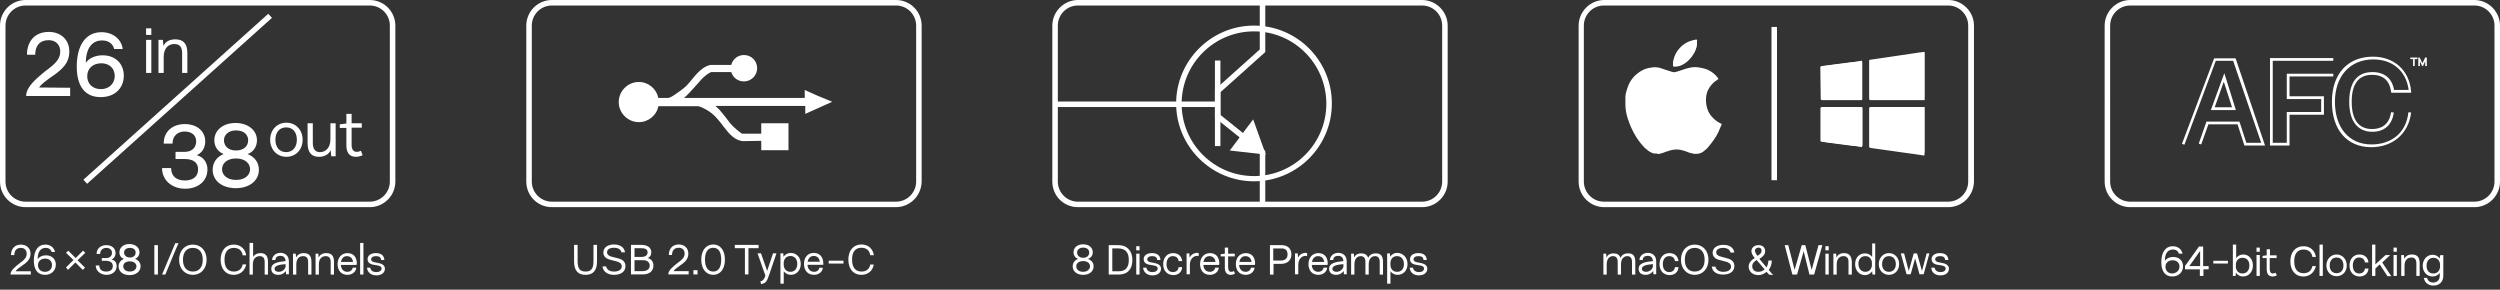 <svg xmlns="http://www.w3.org/2000/svg" xml:space="preserve" width="908.7" height="105.3" style="shape-rendering:geometricPrecision;text-rendering:geometricPrecision;image-rendering:optimizeQuality;fill-rule:evenodd;clip-rule:evenodd" viewBox="0 0 4592.07 532.13"><rect x="0" y="0" width="4592.07" height="532.13" fill="#333333" stroke="none"/><defs><style>.str0{stroke:#fff;stroke-width:5.05;stroke-miterlimit:2.613}.fil0,.fil2{fill:#fefefe;fill-rule:nonzero}.fil0{fill:#fff}</style></defs><g id="Layer_x0020_1"><g id="_2191502729264"><path d="M56.6 498.27v6.06H19.2c0-7.58 9.1-14.66 16.17-20.21 9.6-7.07 13.64-11.12 13.64-18.19 0-6.06-4.04-10.61-10.61-10.61-8.59 0-12.13 5.56-12.13 13.14H20.2c0-11.62 7.07-19.2 18.19-19.2 10.11 0 17.69 6.57 17.69 16.68 0 11.12-7.58 16.68-17.18 23.25-4.55 3.03-8.59 6.06-10.11 9.1h27.8zM62.16 478.56c0-18.19 7.58-29.31 21.23-29.31 9.1 0 16.17 5.56 17.69 13.64h-6.07c-1.52-4.55-5.05-7.58-11.12-7.58-11.12 0-14.66 10.11-14.66 19.71v1.01c3.03-4.55 8.59-7.07 15.16-7.07 11.12 0 18.19 7.07 18.19 17.18s-7.58 18.7-19.71 18.7c-14.15 0-20.72-10.11-20.72-26.28zm33.35 8.08c0-7.07-5.05-11.62-12.63-11.62-7.58 0-13.14 4.55-13.14 12.13 0 7.07 5.05 12.13 12.63 12.13 8.59 0 13.14-5.56 13.14-12.63zM142.51 478.06l13.64 13.64-4.04 4.05-13.65-13.65-13.64 13.65-3.54-4.55 13.65-13.65-13.65-13.14 4.05-4.04 13.64 13.64 13.65-13.64 4.04 4.04zM214.27 488.67c0 10.11-8.08 16.17-18.7 16.17-10.61 0-19.71-7.07-19.71-17.18h6.57c0 7.58 5.05 11.12 12.63 11.12 7.58 0 12.13-3.54 12.13-10.11 0-6.06-4.55-9.6-12.63-9.6h-7.58v-5.05h8.08c6.57 0 10.61-4.04 10.61-9.6s-4.04-9.1-10.61-9.1c-6.06 0-11.12 4.04-11.12 11.12h-6.57c0-10.11 8.08-16.17 17.69-16.17 10.61 0 17.18 6.06 17.18 14.66 0 5.56-3.03 10.11-7.58 12.13 6.06.51 9.6 5.05 9.6 11.62zM290.07 504.33h-6.57v-54.07h6.57zM303.71 504.33h-6.06l24.26-57.61h6.06c-.5-.51-24.26 57.61-24.26 57.61zM379.51 477.05c0 16.68-10.61 27.79-25.27 27.79s-25.27-11.12-25.27-27.79c0-16.68 10.61-27.79 25.27-27.79s25.27 11.12 25.27 27.79zm-43.46 0c0 14.15 7.07 21.73 18.19 21.73 11.12 0 18.19-7.58 18.19-21.73s-7.07-21.73-18.19-21.73c-11.12 0-18.19 7.58-18.19 21.73zM429.04 504.84c-14.66 0-23.75-11.12-23.75-27.79 0-16.68 9.1-27.79 24.26-27.79 12.13 0 20.72 7.58 22.74 19.71h-6.57c-1.01-8.59-7.07-13.64-16.17-13.64-11.12 0-17.18 7.58-17.18 21.73s6.06 21.73 17.18 21.73c8.59 0 14.66-4.55 16.17-13.14h6.57c-2.53 12.13-11.62 19.2-23.25 19.2zM492.21 481.09v23.25h-6.06v-23.25c0-7.58-3.54-10.61-9.1-10.61-7.07 0-12.63 5.05-12.63 15.16v18.7h-6.06v-58.11h6.57V472c2.02-4.04 7.07-7.07 13.64-7.07 9.1 0 13.64 5.05 13.64 16.17zM530.61 480.58v23.25h-5.05l-.51-6.06c-2.02 3.03-6.57 7.07-14.15 7.07s-12.63-4.04-12.63-11.12c0-10.11 11.12-12.63 26.28-14.15-.51-6.57-3.54-9.6-9.6-9.6-7.07 0-9.1 4.04-9.1 7.58h-6.06c0-6.57 6.06-13.14 15.67-13.14 9.1.5 15.16 5.56 15.16 16.17zm-6.06 9.6v-5.05c-13.64 1.01-20.21 3.54-20.21 8.59 0 3.54 3.03 5.56 7.58 5.56 6.57 0 11.12-4.04 12.63-9.1zM572.05 481.09v23.25h-6.06v-23.25c0-7.58-3.54-10.61-9.1-10.61-7.58 0-12.63 5.05-12.63 15.16v18.7h-6.06v-38.41h5.05l.51 7.07c2.02-4.04 6.06-8.08 14.15-8.08 9.6 0 14.15 5.05 14.15 16.17zM613.49 481.09v23.25h-6.06v-23.25c0-7.58-3.54-10.61-9.1-10.61-7.58 0-12.63 5.05-12.63 15.16v18.7h-6.06v-38.41h5.05l.51 7.07c2.02-4.04 6.06-8.08 14.15-8.08 9.6 0 14.15 5.05 14.15 16.17zM654.93 486.65h-28.8c.51 7.58 4.55 12.63 12.13 12.63 5.05 0 9.1-3.54 9.6-7.58h6.57c-.51 7.58-7.58 13.14-16.17 13.14-11.62 0-18.19-8.08-18.19-19.71 0-11.62 7.07-20.21 18.19-20.21 11.12 0 17.18 7.58 17.18 19.2l-.5 2.53zm-28.8-5.56h22.23c-.51-6.57-5.05-10.61-11.12-10.61-6.06 0-9.6 4.04-11.12 10.61zM667.56 504.33h-6.06v-58.11h6.06zM674.13 491.7h6.06c.51 5.05 4.55 8.08 11.12 8.08 5.56 0 9.6-2.53 9.6-6.57 0-3.03-2.02-4.55-7.07-5.56l-9.1-1.52c-5.05-1.01-9.6-4.04-9.6-10.11 0-6.06 5.05-11.12 15.16-11.12s15.16 4.55 15.67 12.63h-6.06c0-4.55-3.03-7.07-9.1-7.07-6.06 0-9.1 2.53-9.1 6.06 0 2.53 2.02 4.04 5.56 5.05l7.58 1.52c8.08 1.52 12.13 5.05 12.13 10.61 0 7.07-6.06 12.13-15.67 12.13-9.6 0-16.67-5.56-17.18-14.15z" class="fil0"/><path stroke-width="5.05" d="M156.76 330.283 492.595 28.835l3.374 3.758L160.133 334.04z" class="fil0 str0"/><path d="M679.18 378H46.99c-24.26 0-44.47-19.71-44.47-44.47V47c0-24.26 19.71-44.47 44.47-44.47h632.19c24.76 0 44.47 20.21 44.47 44.47v286.53c0 24.76-20.21 44.47-44.47 44.47zM46.99 7.58C25.26 7.58 7.57 25.27 7.57 47v286.53c0 21.73 17.69 39.42 39.42 39.42h632.19c21.73 0 39.42-17.69 39.42-39.42V47c0-21.73-17.69-39.42-39.42-39.42H46.99z" class="fil0 str0"/><path d="M128.86 161.2v15.16H48c0-16.17 17.18-30.83 34.36-44.98 20.21-14.66 28.3-23.25 28.3-36.89 0-11.62-7.58-20.72-21.23-20.72-16.68 0-24.76 10.61-24.76 26.78H49.51c0-25.27 15.16-41.94 39.92-41.94 22.74 0 37.9 14.66 37.9 35.88 0 23.75-16.17 35.37-36.89 49.52-8.08 6.06-15.16 11.12-18.7 16.68l57.11.51zM140.99 122.29c0-39.42 16.68-63.17 45.48-63.17 20.21 0 36.38 12.13 38.91 30.83h-15.67c-2.53-9.6-10.11-15.67-22.24-15.67-21.73 0-29.81 19.71-29.81 39.92v1.01c6.06-8.59 17.69-13.64 30.83-13.64 23.25 0 38.91 15.16 38.91 37.4 0 22.23-15.67 39.42-42.45 39.42-29.82 0-43.97-21.22-43.97-56.09zm69.74 17.18c0-14.15-10.11-23.25-24.76-23.25-14.66 0-25.77 9.1-25.77 23.75 0 14.15 10.11 23.75 25.27 23.75 15.67 0 25.27-11.12 25.27-24.25zM277.94 64.18h-9.6V52.05h9.6v12.13zm0 69.74h-9.6V73.28h9.6v60.64zM344.14 97.53v36.38h-9.6V97.53c0-11.62-5.05-16.68-14.15-16.68-11.62 0-19.71 8.08-19.71 23.75v29.31h-9.6V73.27h8.08l1.01 11.12c3.03-6.57 9.6-12.13 21.73-12.13 14.66 0 22.24 7.58 22.24 25.27zM496.25 256.72c0-18.19 12.63-31.33 29.81-31.33s29.81 13.14 29.81 31.33c0 18.19-12.63 31.33-29.81 31.33s-29.81-13.14-29.81-31.33zm49.02 0c0-14.15-7.58-22.74-19.71-22.74s-19.71 9.1-19.71 22.74c0 13.64 7.58 22.74 19.71 22.74s19.71-9.1 19.71-22.74zM616.52 226.4v60.64h-8.08l-1.01-11.12c-3.54 7.58-11.12 12.13-21.73 12.13-13.14 0-20.72-7.58-20.72-25.27V226.4h9.6v36.38c0 11.62 5.05 16.68 13.14 16.68 10.61 0 19.2-8.08 19.2-23.75V226.4h9.6zM666.05 285.01c-3.03 1.52-7.58 3.03-12.13 3.03-13.64 0-17.69-9.6-17.69-21.23v-31.84H624.1v-6.57l12.13-1.52v-17.69h9.6v17.18h18.7v8.08h-18.7v31.84c0 8.08 3.54 12.63 9.1 12.63 3.03 0 6.06-1.01 8.08-2.02l3.03 8.08zM381.03 311.29c0 21.23-17.18 35.37-40.93 35.37s-42.45-15.16-42.45-37.9h16.68c0 15.16 10.11 22.74 25.27 22.74s24.26-7.58 24.26-20.21-8.59-19.2-24.76-19.2h-16.68v-13.14h16.68c13.14 0 21.23-7.58 21.23-19.2s-8.59-18.19-21.23-18.19c-12.63 0-22.24 8.08-22.24 22.24h-16.17c0-22.74 16.68-35.88 38.91-35.88 22.24 0 37.4 13.14 37.4 31.84 0 11.62-6.06 21.23-15.67 25.27 12.13 3.03 19.71 13.14 19.71 26.28zM475.53 311.8c0 20.72-18.19 33.86-42.45 33.86s-42.45-13.14-42.45-33.86c0-13.64 8.08-24.26 20.21-28.8-10.11-4.04-17.18-13.14-17.18-25.27 0-18.7 16.17-31.84 38.91-31.84 22.74 0 39.42 13.14 39.42 31.84 0 12.13-7.07 21.73-17.18 25.27 12.63 5.05 20.72 15.16 20.72 28.8zm-16.17-1.01c0-10.11-8.59-19.71-25.77-19.71s-25.77 9.6-25.77 19.71c0 10.11 8.59 19.71 25.77 19.71s25.77-9.6 25.77-19.71zm-48.01-53.06c0 9.6 7.07 18.7 22.24 18.7 15.16 0 22.24-9.1 22.24-18.7s-7.07-18.19-22.24-18.19c-15.16 0-22.24 9.1-22.24 18.19z" class="fil0"/></g><g id="_2191502710208"><path d="M2008.75 489.17c0 9.6-8.08 15.67-19.2 15.67s-19.2-6.06-19.2-15.67c0-6.57 4.04-11.62 10.11-13.64-5.05-1.52-8.59-6.06-8.59-12.13 0-8.59 7.07-14.66 17.69-14.66 10.61 0 17.69 6.06 17.69 14.66 0 6.06-3.54 10.11-8.59 12.13 6.06 2.53 10.11 7.07 10.11 13.64zm-6.57 0c0-5.05-4.04-9.6-12.63-9.6s-12.63 4.55-12.63 9.6 4.04 10.11 12.63 10.11 12.63-5.56 12.63-10.11zm-23.75-25.27c0 4.55 3.54 9.6 11.12 9.6 7.58 0 11.12-4.55 11.12-9.6s-3.54-9.1-11.12-9.1c-7.58 0-11.12 4.55-11.12 9.1zM2080 477.55c0 16.68-8.59 26.78-25.27 26.78h-18.19v-54.07h17.69c16.17 0 25.77 10.61 25.77 27.29zm-6.57 0c0-13.64-6.06-21.23-19.2-21.23h-11.12v41.94h12.13c12.63 0 18.19-7.58 18.19-20.72zM2093.14 459.86h-6.06v-7.58h6.06v7.58zm0 44.47h-6.06v-38.41h6.06v38.41zM2099.71 491.7h6.06c.51 5.05 5.05 8.08 11.12 8.08 5.56 0 9.6-2.53 9.6-6.57 0-3.03-2.02-4.55-7.07-5.56l-9.1-1.52c-5.05-1.01-9.6-4.04-9.6-10.11 0-6.06 5.05-11.12 15.16-11.12s15.16 4.55 15.67 12.63h-6.07c0-4.55-3.03-7.07-9.1-7.07-6.06 0-9.1 2.53-9.1 6.06 0 2.53 2.02 4.04 5.56 5.05l7.58 1.52c8.08 1.52 12.13 5.05 12.13 10.61 0 7.07-6.06 12.13-15.67 12.13-9.6 0-16.67-5.56-17.18-14.15zM2136.6 485.13c0-11.62 7.07-20.21 18.19-20.21 9.6 0 15.67 5.56 16.68 14.66h-6.57c-.51-5.56-4.55-9.1-10.61-9.1-7.07 0-11.62 5.56-11.62 14.66 0 9.1 4.55 14.66 11.62 14.66 6.06 0 10.11-3.54 10.61-9.1h6.57c-.51 9.1-7.07 14.66-16.68 14.66-11.12-.51-18.19-8.09-18.19-20.22zM2201.79 464.92v5.56c-1.01-.51-2.02-.51-3.03-.51-6.57 0-13.14 6.06-13.14 16.17v17.69h-6.06v-38.41h5.05l.51 7.58c2.53-4.55 7.07-8.59 14.66-8.59 1.01.5 1.51.5 2.02.5zM2239.19 486.65h-28.81c.51 7.58 4.55 12.63 12.13 12.63 5.05 0 9.1-3.54 9.6-7.58h6.57c-.51 7.58-7.58 13.14-16.17 13.14-11.62 0-18.19-8.08-18.19-19.71 0-11.62 7.07-20.21 18.19-20.21 11.12 0 17.18 7.58 17.18 19.2l-.5 2.53zm-28.81-5.56h22.24c-.51-6.57-5.05-10.61-11.12-10.61-6.06 0-9.6 4.04-11.12 10.61zM2268.49 502.82c-2.02 1.01-5.05 2.02-7.58 2.02-8.59 0-11.12-6.06-11.12-13.64v-20.21h-7.58v-4.04l7.58-1.01v-11.12h6.06v11.12h12.13v5.05h-12.13v20.21c0 5.05 2.02 8.08 5.56 8.08 2.02 0 4.04-.51 5.05-1.52l2.02 5.06zM2304.88 486.65h-28.8c.51 7.58 4.55 12.63 12.13 12.63 5.05 0 9.1-3.54 9.6-7.58h6.57c-.51 7.58-7.58 13.14-16.17 13.14-11.62 0-18.19-8.08-18.19-19.71 0-11.62 7.07-20.21 18.19-20.21 11.12 0 17.18 7.58 17.18 19.2l-.51 2.53zm-28.3-5.56h22.23c-.51-6.57-5.05-10.61-11.12-10.61-6.06 0-10.11 4.04-11.12 10.61zM2372.09 467.45c0 10.11-7.07 17.18-18.7 17.18h-14.15v19.71h-6.57v-54.07h21.23c11.62 0 18.19 6.57 18.19 17.18zm-7.07 0c0-7.07-3.03-11.12-11.12-11.12h-15.16v22.24h14.15c8.08 0 12.13-4.55 12.13-11.12zM2400.89 464.92v5.56c-1.01-.51-2.02-.51-3.03-.51-6.57 0-13.14 6.06-13.14 16.17v17.69h-6.06v-38.41h5.05l.51 7.58c2.53-4.55 7.07-8.59 14.66-8.59 1.01.5 1.52.5 2.02.5zM2438.29 486.65h-28.8c.51 7.58 4.55 12.63 12.13 12.63 5.05 0 9.1-3.54 9.6-7.58h6.57c-.51 7.58-7.58 13.14-16.17 13.14-11.62 0-18.19-8.08-18.19-19.71 0-11.62 7.07-20.21 18.19-20.21 11.12 0 17.18 7.58 17.18 19.2l-.51 2.53zm-28.3-5.56h22.23c-.51-6.57-5.05-10.61-11.12-10.61-6.06 0-10.11 4.04-11.12 10.61zM2473.66 480.58v23.25h-5.05l-.51-6.06c-2.02 3.03-6.57 7.07-14.15 7.07s-12.63-4.04-12.63-11.12c0-10.11 11.12-12.63 26.28-14.15-.51-6.57-3.54-9.6-9.6-9.6-7.07 0-9.1 4.04-9.1 7.58h-6.06c0-6.57 6.06-13.14 15.67-13.14 9.1.5 15.16 5.56 15.16 16.17zm-6.06 9.6v-5.05c-13.64 1.01-20.21 3.54-20.21 8.59 0 3.54 3.03 5.56 7.58 5.56 6.06 0 11.12-4.04 12.63-9.1zM2540.37 481.09v23.25h-6.06v-23.25c0-7.58-3.54-10.61-8.59-10.61-6.57 0-11.62 5.05-11.62 15.16v18.7h-6.06v-23.25c0-7.58-3.54-10.61-8.59-10.61-6.57 0-11.62 5.05-11.62 15.16v18.7h-6.06v-38.41h5.05l.51 7.07c2.02-4.55 6.06-7.58 13.14-7.58 6.57 0 10.61 2.53 12.63 8.08 2.53-4.55 6.06-8.08 13.64-8.08 9.1-.5 13.64 4.55 13.64 15.67zM2585.35 485.13c0 11.62-7.58 19.71-18.19 19.71-5.56 0-10.11-2.53-13.14-6.57v22.74h-6.06v-55.59h5.05l.51 6.06c3.03-4.55 7.58-7.07 13.14-7.07 11.12.5 18.7 9.1 18.7 20.72zm-6.57 0c0-9.1-5.05-14.66-12.63-14.66-6.57 0-11.12 4.04-12.13 11.12v6.57c1.01 7.07 5.56 11.12 12.13 11.12 8.08 0 12.63-5.56 12.63-14.15zM2589.39 491.7h6.06c.51 5.05 5.05 8.08 11.12 8.08 5.56 0 9.1-2.53 9.1-6.57 0-3.03-2.02-4.55-7.07-5.56l-9.1-1.52c-5.05-1.01-9.6-4.04-9.6-10.11 0-6.06 5.05-11.12 15.16-11.12s15.16 4.55 15.67 12.63h-6.07c0-4.55-3.03-7.07-9.1-7.07-6.06 0-9.1 2.53-9.1 6.06 0 2.53 2.02 4.04 5.56 5.05l7.58 1.52c8.08 1.52 12.13 5.05 12.13 10.61 0 7.07-6.06 12.13-15.67 12.13-9.6 0-16.17-5.56-16.67-14.15z" class="fil0"/><path d="M2612.13 378h-632.19c-24.76 0-44.47-19.71-44.47-44.47V47c0-24.26 20.21-44.47 44.47-44.47h632.19c24.26 0 44.47 20.21 44.47 44.47v286.53c0 24.76-20.21 44.47-44.47 44.47zM1979.94 7.58c-21.73 0-39.42 17.69-39.42 39.42v286.53c0 21.73 17.69 39.42 39.42 39.42h632.19c21.73 0 39.42-17.69 39.42-39.42V47c0-21.73-17.69-39.42-39.42-39.42h-632.19z" class="fil0 str0"/><path d="M1940.53 189h295.63v5.05h-295.63z" class="fil0 str0"/><path d="M2303.36 330.5c-77.32 0-140.49-63.17-140.49-140.49 0-77.32 63.17-140.49 140.49-140.49 77.32 0 140.49 62.66 140.49 140.49 0 77.82-63.17 140.49-140.49 140.49zm0-275.41c-74.79 0-135.43 60.64-135.43 135.43s60.64 135.43 135.43 135.43 135.43-60.64 135.43-135.43-60.64-135.43-135.43-135.43z" class="fil0 str0"/><path d="M2321.56 375.47h-5.06v-94.5l-82.37-66.2v-49.02l82.37-73.78V5.05h5.06V94.5l-82.37 73.78v43.97l82.37 66.2z" class="fil0 str0"/><path d="m2321.05 280.97-20.21-57.1-37.4 50.03z" class="fil0"/><path d="m2325.09 284-66.2-7.58 42.96-57.1 23.24 64.68zm-57.1-12.13 49.52 6.06-17.69-48.51-31.84 42.45z" class="fil0"/><path d="M2234.13 113.7h5.05v152.11h-5.05z" class="fil0 str0"/></g><g id="_2191501159312"><path d="M3969.99 481.59c0-18.19 7.58-29.31 21.23-29.31 9.1 0 16.17 5.56 17.69 13.64h-6.57c-1.52-4.55-5.05-7.58-11.12-7.58-11.12 0-14.66 10.11-14.66 19.71v1.01c3.03-4.55 8.59-7.07 15.16-7.07 11.12 0 18.19 7.07 18.19 17.18s-7.58 18.7-19.71 18.7c-14.15 0-20.22-10.61-20.22-26.28zm33.35 8.09c0-7.07-5.05-11.62-12.63-11.62-7.58 0-13.14 4.55-13.14 12.13 0 7.07 5.05 12.13 12.63 12.13 8.08-.51 13.14-6.07 13.14-12.63zM4057.42 494.73h-10.11v12.13h-6.57v-12.13h-27.29v-6.06l25.77-35.88h7.58v35.88h10.11v6.06h.5zm-16.17-6.06v-27.79l-19.71 27.79h19.71zM4092.29 484.12h-26.79v-5.05h26.79zM4138.27 487.66c0 11.62-7.58 20.21-18.19 20.21-5.56 0-10.11-2.53-13.14-7.07l-.51 6.06h-5.05v-57.61h6.06v24.76c3.03-4.04 7.58-6.57 13.14-6.57 10.11 0 17.69 8.59 17.69 20.22zm-6.57 0c0-9.1-5.05-14.15-12.63-14.15-6.57 0-11.12 4.04-12.13 11.12v6.57c1.01 7.07 5.56 11.12 12.13 11.12 7.58 0 12.63-5.56 12.63-14.66zM4150.91 462.39h-6.06v-7.58h6.06v7.58zm0 44.47h-6.06v-38.41h6.06v38.41zM4182.24 505.85c-2.02 1.01-5.05 2.02-7.58 2.02-8.59 0-11.12-6.06-11.12-13.64v-20.21h-7.58v-4.04l7.58-1.01v-11.12h6.06v11.12h12.13v5.05h-12.63v20.21c0 5.05 2.02 8.08 5.56 8.08 1.52 0 4.04-.51 5.05-1.52l2.53 5.06zM4230.75 507.87c-14.66 0-23.75-11.12-23.75-27.79 0-16.68 9.1-27.79 24.26-27.79 12.13 0 20.72 7.58 22.74 19.71h-6.57c-1.01-8.59-7.07-13.64-16.17-13.64-11.12 0-17.18 7.58-17.18 21.73s6.06 21.73 17.18 21.73c8.59 0 14.66-4.55 16.17-13.14h6.57c-3.03 12.13-11.62 19.2-23.25 19.2zM4266.63 506.86h-6.06v-57.61h6.06zM4273.2 487.66c0-11.62 8.08-20.21 18.7-20.21 10.61 0 18.7 8.59 18.7 20.21 0 11.62-8.08 19.71-18.7 19.71-10.61 0-18.7-8.08-18.7-19.71zm31.33 0c0-9.1-5.05-14.66-12.63-14.66-7.58 0-12.63 5.56-12.63 14.66 0 9.1 5.05 14.15 12.63 14.15 7.58 0 12.63-5.05 12.63-14.15zM4315.65 487.66c0-11.62 7.07-20.21 18.19-20.21 9.6 0 15.67 5.56 16.68 14.66h-6.57c-.51-5.56-4.55-9.1-10.61-9.1-7.07 0-11.62 5.56-11.62 14.66 0 9.1 4.55 14.66 11.62 14.66 6.06 0 10.11-3.54 10.61-9.1h6.57c-.51 9.1-7.07 14.66-16.68 14.66-11.12-.51-18.19-8.09-18.19-20.22zM4371.24 485.64l-8.09 7.58v13.64h-6.06v-57.61h6.06v36.39l18.7-17.18h8.59l-14.66 13.64 16.68 25.27h-7.07l-14.15-21.73zM4402.57 462.39h-6.06v-7.58h6.06v7.58zm0 44.47h-6.06v-38.41h6.06v38.41zM4444.51 483.62v23.25h-6.06v-23.25c0-7.58-3.54-10.61-9.1-10.61-7.58 0-12.63 5.05-12.63 15.16v18.7h-6.06v-38.41h5.05l.51 7.07c2.02-4.04 6.06-8.08 14.15-8.08 9.6 0 14.15 5.05 14.15 16.17zM4487.97 468.46v37.9c0 11.12-7.07 18.19-18.19 18.19-9.6 0-16.17-5.56-17.69-14.15h6.06c1.01 5.05 5.05 8.59 11.12 8.59 7.58 0 12.13-5.05 12.13-12.63v-5.05c-3.03 4.04-7.58 6.57-13.14 6.57-10.61 0-18.19-8.59-18.19-19.71 0-11.12 7.58-20.21 18.19-20.21 5.56 0 10.11 2.53 13.14 7.07l.51-6.06 6.06-.5zm-6.06 16.17c-1.01-7.07-5.56-11.12-12.13-11.12-7.58 0-12.63 5.56-12.63 14.66 0 9.1 5.05 14.15 12.63 14.15 6.57 0 11.12-4.04 12.13-11.12v-6.57z" class="fil0"/><path d="M4545.07 378h-632.19c-24.26 0-44.47-19.71-44.47-44.47V47c0-24.26 20.21-44.47 44.47-44.47h632.19c24.26 0 44.47 20.21 44.47 44.47v286.53c0 24.76-20.21 44.47-44.47 44.47zM3912.88 7.58c-21.73 0-39.42 17.69-39.42 39.42v286.53c0 21.73 17.69 39.42 39.42 39.42h632.19c21.73 0 39.42-17.69 39.42-39.42V47c0-21.73-17.69-39.42-39.42-39.42h-632.19z" class="fil0 str0"/><path d="M4160.51 267.33h-37.9l-12.63-38.91h-53.57l-13.14 36.89-4.55-1.52 14.15-40.43h60.64l12.63 38.91h27.29l-51.55-150.59h-31.84l-57.61 154.13-4.55-1.52L4067 107.13h39.42l54.07 160.19zm-53.57-65.19h-45.99l24.76-67.72 21.23 67.72zm-38.91-5.05h31.84l-15.16-47-16.67 47zM4205.48 267.33h-35.88v-160.7h116.23v5.05h-111.17v150.59h25.77v-56.59h63.17v-23.76h-63.17v-46.49h85.4v5.06h-80.35v36.38h63.17v33.86h-63.17zM4355.57 270.36c-44.47 0-72.26-31.84-72.26-83.38 0-51.54 29.31-82.88 75.3-82.88 38.91 0 66.71 24.76 70.24 63.67v2.53h-36.39l-.51-2.02c-2.53-20.21-14.66-30.83-34.87-30.83-24.76 0-37.4 16.68-37.4 49.52 0 32.85 12.63 50.03 37.4 50.03 14.15 0 31.33-5.56 34.87-30.83l5.05.51c-3.03 22.74-17.18 35.37-39.42 35.37-27.29 0-42.45-19.71-42.45-55.08 0-44.98 22.74-54.58 42.45-54.58 22.24 0 36.38 11.62 39.92 32.85h26.79c-4.55-34.87-29.31-56.09-65.19-56.09-42.45 0-70.24 30.83-70.24 77.82 0 47 25.27 78.33 67.21 78.33 37.9 0 64.18-22.74 67.72-59.12l5.05.51c-4.55 38.41-33.35 63.67-73.28 63.67zM4440.47 108.65h-5.05v12.63h-3.03v-12.63h-5.05v-3.03h13.14v3.03zm17.18-3.03v15.67h-3.03v-8.59l-4.04 8.59h-1.52l-4.04-8.59v8.59h-3.03v-15.67h2.53l5.05 10.61 5.05-10.61h3.03z" class="fil0"/></g><g id="_2191501164400"><path d="M3003.77 481.09v23.25h-6.06v-23.25c0-7.58-3.54-10.61-8.59-10.61-6.57 0-11.62 5.05-11.62 15.16v18.7h-6.06v-23.25c0-7.58-3.54-10.61-8.59-10.61-6.57 0-11.62 5.05-11.62 15.16v18.7h-6.07v-38.41h5.05l.51 7.07c2.02-4.55 6.06-7.58 13.14-7.58 6.57 0 10.61 2.53 12.63 8.08 2.53-4.55 6.06-8.08 13.64-8.08 9.1-.5 13.64 4.55 13.64 15.67zM3042.18 480.58v23.25h-5.05l-.51-6.06c-2.02 3.03-6.57 7.07-14.15 7.07s-12.63-4.04-12.63-11.12c0-10.11 11.12-12.63 26.28-14.15-.51-6.57-3.54-9.6-9.6-9.6-7.07 0-9.1 4.04-9.1 7.58h-6.06c0-6.57 6.06-13.14 15.67-13.14 9.1.5 15.16 5.56 15.16 16.17zm-6.06 9.6v-5.05c-13.64 1.01-20.21 3.54-20.21 8.59 0 3.54 3.03 5.56 7.58 5.56 6.06 0 11.12-4.04 12.63-9.1zM3048.24 485.13c0-11.62 7.07-20.21 18.19-20.21 9.6 0 15.67 5.56 16.68 14.66h-6.57c-.51-5.56-4.55-9.1-10.61-9.1-7.07 0-11.62 5.56-11.62 14.66 0 9.1 4.55 14.66 11.62 14.66 6.06 0 10.11-3.54 10.61-9.1h6.57c-.51 9.1-7.07 14.66-16.68 14.66-11.12-.51-18.19-8.09-18.19-20.22zM3138.19 477.05c0 16.68-10.61 27.79-25.27 27.79s-25.27-11.12-25.27-27.79c0-16.68 10.61-27.79 25.27-27.79s25.27 11.12 25.27 27.79zm-43.46 0c0 14.15 7.07 21.73 18.19 21.73 11.12 0 18.19-7.58 18.19-21.73s-7.07-21.73-18.19-21.73c-11.12 0-18.19 7.58-18.19 21.73zM3144.26 489.68h6.57c1.52 5.56 6.06 9.6 14.66 9.6 8.59 0 14.15-3.54 14.15-9.6 0-4.55-3.54-7.58-9.6-9.1l-11.62-3.03c-8.59-2.02-12.63-7.07-12.63-13.14 0-9.1 8.08-14.66 19.71-14.66 11.62 0 18.7 5.05 20.21 14.15h-7.07c-1.01-5.05-5.56-8.59-13.64-8.59-7.58 0-12.63 3.03-12.63 8.08 0 4.04 3.03 6.57 9.1 8.08l11.12 3.03c9.6 2.53 13.14 7.58 13.14 14.15 0 10.61-9.1 15.67-20.72 15.67s-19.71-5.05-20.72-14.65zM3249.37 504.33l-4.55-5.05c-4.04 3.54-9.1 6.06-15.16 6.06-10.11 0-17.69-6.57-17.69-15.67 0-7.58 6.06-12.63 11.12-15.67-4.04-5.05-6.06-9.1-6.06-12.63 0-6.06 5.05-11.12 13.14-11.12 8.08 0 12.13 5.05 12.13 11.12 0 6.06-4.04 10.11-10.61 14.15l13.14 15.67c2.02-3.54 3.03-7.58 3.54-12.63h6.06c0 6.57-2.02 12.63-5.56 17.18l8.08 9.6-7.58-1.01zm-8.09-9.6-14.66-17.18c-4.55 3.03-8.08 6.06-8.08 11.62 0 6.06 4.55 10.11 11.12 10.11 4.55 0 8.59-1.51 11.62-4.55zm-17.69-34.36c0 2.53 1.52 5.56 4.55 9.6 5.05-3.03 7.58-5.56 7.58-9.6 0-3.54-2.02-5.56-5.56-5.56-4.04 0-6.57 2.52-6.57 5.56zM3347.41 450.26l-15.16 54.07h-8.6l-10.61-42.95-12.13 42.95h-8.59l-14.15-54.07h6.57l11.63 45.49 13.13-45.49h6.58l11.62 45.49 12.63-45.49h7.08zM3359.03 459.86h-6.06v-7.58h6.06v7.58zm0 44.47h-6.06v-38.41h6.06v38.41zM3401.48 481.09v23.25h-6.06v-23.25c0-7.58-3.54-10.61-9.1-10.61-7.58 0-12.63 5.05-12.63 15.16v18.7h-6.06v-38.41h5.05l.51 7.07c2.02-4.04 6.06-8.08 14.15-8.08 9.1 0 13.64 5.05 14.15 16.17zM3444.43 446.22v58.11h-5.05l-.51-6.06c-3.03 4.04-7.58 7.07-13.14 7.07-10.61 0-18.19-8.59-18.19-20.21 0-11.62 7.58-19.71 18.19-19.71 5.56 0 10.11 2.53 13.14 6.57v-24.76h5.56v-1.01zm-6.06 41.94v-6.57c-1.01-7.07-5.56-11.12-12.13-11.12-7.58 0-12.63 5.56-12.63 14.15s5.05 14.66 12.63 14.66c6.57 0 11.12-4.04 12.13-11.12zM3451 485.13c0-11.62 8.08-20.21 18.7-20.21 10.61 0 18.7 8.59 18.7 20.21 0 11.62-8.08 19.71-18.7 19.71-10.61 0-18.7-8.08-18.7-19.71zm31.33 0c0-9.1-5.05-14.66-12.63-14.66-7.58 0-12.63 5.56-12.63 14.66 0 9.1 5.05 14.15 12.63 14.15 7.58 0 12.63-5.56 12.63-14.15zM3543.99 465.42l-10.62 38.41h-7.58l-8.08-29.31-8.09 29.31h-7.58l-10.61-38.41h6.06l8.6 32.35 9.09-32.35h6.06l9.1 32.35 8.59-32.35h5.06zM3547.52 491.7h6.06c.51 5.05 5.05 8.08 11.12 8.08 5.56 0 9.1-2.53 9.1-6.57 0-3.03-2.02-4.55-7.07-5.56l-9.1-1.52c-5.05-1.01-9.6-4.04-9.6-10.11 0-6.06 5.05-11.12 15.16-11.12s15.16 4.55 15.67 12.63h-6.07c0-4.55-3.03-7.07-9.1-7.07-6.06 0-9.1 2.53-9.1 6.06 0 2.53 2.02 4.04 5.56 5.05l7.58 1.52c8.08 1.52 12.13 5.05 12.13 10.61 0 7.07-6.06 12.13-15.67 12.13-9.6 0-16.67-5.56-16.67-14.15zM3042.68 281.98h-3.04c-2.53 0-5.05-1.01-7.07-2.02-4.04-2.02-7.58-5.05-11.12-8.08-6.06-6.06-11.12-12.63-15.67-19.71-7.07-11.12-12.13-22.74-16.17-35.37-2.53-8.08-4.04-16.68-4.04-25.27V179.4c0-5.05 1.01-9.6 2.53-14.15 3.03-10.61 8.08-20.21 16.68-27.79 5.05-4.55 10.61-8.08 16.68-10.61 4.55-1.52 8.59-2.53 13.64-3.03 3.03-.51 6.06-.51 9.1 0 4.55.51 8.59 2.02 12.63 3.54 4.55 1.52 9.1 3.03 14.15 4.55 2.02.51 4.04 1.01 6.06.51 2.02-.51 4.04-1.01 5.56-1.52 5.05-1.52 10.11-3.54 15.16-5.05 5.05-1.52 10.11-2.53 15.67-2.53 4.04 0 8.08.51 12.13 1.52 11.12 2.02 20.21 7.07 27.79 15.67 1.01 1.01 2.02 2.53 3.03 4.04v.51s-.51 0-.51.51c-4.04 2.53-8.08 5.56-11.12 9.1-7.07 7.58-10.61 16.17-11.12 26.28 0 3.54 0 7.58.51 11.12 1.52 9.1 5.05 17.18 11.62 23.75 4.55 5.05 9.6 8.59 16.17 11.62.51 0 1.01.51.51 1.01-2.02 5.05-4.04 9.6-6.06 14.15-4.55 9.6-10.61 17.69-17.18 25.77-3.03 4.04-6.57 7.07-10.61 10.11-3.54 2.53-7.58 4.04-11.62 4.04-4.04.51-8.08-.51-12.13-1.52-4.04-1.01-7.58-3.03-11.62-4.04-6.06-2.02-12.13-3.03-18.7-2.02-4.55.51-9.1 2.02-13.64 3.54-5.05 2.02-9.6 3.54-14.66 4.55-2.53-1.01-3.03-1.01-3.54-1.01zM3116.97 76.81v-3.03c0-.51 0-1.01-1.01-1.01s-2.02 0-3.54.51c-10.11 2.02-19.2 6.57-26.28 14.15-6.06 6.06-10.11 13.64-12.13 22.24-1.01 3.54-1.01 7.58-1.01 11.12 0 .51 0 .51 1.01.51 6.06.51 11.62-1.01 17.18-4.04 6.57-3.54 12.13-8.59 16.17-14.66 6.57-7.07 10.1-15.67 9.6-25.77z" class="fil0"/><path d="M3116.97 76.81c0 10.11-3.54 18.7-9.1 26.78-4.55 6.06-9.6 11.12-16.17 14.66-5.05 3.03-11.12 4.55-17.18 4.04-.51 0-.51 0-1.01-.51-.51-4.04 0-7.58 1.01-11.12 2.02-8.59 6.06-15.67 12.13-22.24 7.07-7.58 16.17-12.13 26.28-14.66 1.01-.51 2.02-.51 3.54-.51 1.01 0 1.01.51 1.01 1.01-.5 1.01-.5 2.02-.5 2.53zM3420.18 269.86v-70.75c0-2.02-.51-2.02-2.53-2.02h-71.25c-2.02 0-2.53.51-2.53 2.53v57.61c0 2.53 0 2.53 2.53 3.03 3.54.51 6.57 1.01 9.6 1.52 7.58 1.01 15.16 2.02 23.25 3.03 7.58 1.01 15.67 2.02 23.25 3.03 6.06.5 11.62 1 17.69 2.02zm0-158.17c-2.53.51-4.55.51-6.57 1.01-6.57 1.01-13.64 2.02-20.21 2.53-7.58 1.01-15.67 2.02-23.25 3.03-7.58 1.01-15.67 2.02-23.25 3.03-2.02 0-2.53 1.01-2.53 2.53 0 19.2 0 37.9.51 57.1 0 1.52 1.01 2.53 2.53 2.53h70.75c2.53 0 2.53 0 2.53-2.53v-67.21c-.51 0-.51-1.01-.51-2.02zM3535.4 278.95c0 1.52-.51 3.03-.51 5.05 0 1.52-.51 2.02-2.02 1.52-5.56-1.01-11.12-1.52-16.68-2.53-8.59-1.01-17.18-2.53-25.77-3.54-8.08-1.01-16.68-2.53-24.76-3.54-8.59-1.01-17.18-2.53-25.27-3.54-2.02 0-3.54-.51-5.56-1.01-.51 0-1.01-1.01-1.52-1.52v-70.75c0-1.52 1.01-2.53 2.53-2.53h99.56v82.37zM3535.4 183.95h-99.56c-1.52 0-2.53-1.01-2.53-2.53v-69.23c0-2.02.51-2.53 2.53-2.53 8.08-1.01 16.17-2.53 24.26-3.54 9.1-1.52 18.19-2.53 27.29-4.04 9.1-1.52 18.19-2.53 27.29-4.04 6.06-1.01 12.63-2.02 18.7-2.53 2.02-.51 2.02.51 2.02 2.02v83.39c-.51.51 0 1.52 0 3.03z" class="fil0"/><path d="M3420.18 269.86c-6.06-1.01-11.12-1.52-16.68-2.53-7.58-1.01-15.67-2.02-23.25-3.03-7.58-1.01-15.16-2.02-23.25-3.03-3.54-.51-6.57-1.01-9.6-1.52-2.53-.51-2.53-.51-2.53-3.03v-57.61c0-2.02.51-2.53 2.53-2.53h71.25c1.52 0 2.53.51 2.53 2.02v68.73c-1.01 1.02-1.01 2.03-1.01 2.53zM3420.18 111.68v69.74c0 2.53 0 2.53-2.53 2.53h-70.75c-1.52 0-2.53-1.01-2.53-2.53 0-19.2 0-37.9-.51-57.1 0-2.02.51-2.53 2.53-2.53 7.58-1.01 15.67-2.02 23.25-3.03 7.58-1.01 15.67-2.02 23.25-3.03 6.57-1.01 13.64-2.02 20.21-2.53 2.53-1.01 4.55-1.01 7.08-1.51z" class="fil0"/><path d="M3256.45 52.05h5.05v276.42h-5.05z" class="fil0 str0"/><path d="M3578.35 378h-631.68c-24.26 0-44.47-19.71-44.47-44.47V47c0-24.26 20.21-44.47 44.47-44.47h632.19c24.26 0 44.47 20.21 44.47 44.47v286.53c-.5 24.76-20.21 44.47-44.98 44.47zM2946.16 7.58c-21.73 0-39.42 17.69-39.42 39.42v286.53c0 21.73 17.69 39.42 39.42 39.42h632.19c21.73 0 39.42-17.69 39.42-39.42V47c0-21.73-17.69-39.42-39.42-39.42h-632.19z" class="fil0 str0"/></g><g id="_2191501121392"><path d="M1645.4 378h-631.68c-24.76 0-44.47-19.71-44.47-44.47V47c0-24.26 19.71-44.47 44.47-44.47h632.19c24.76 0 44.47 20.21 44.47 44.47v286.53c-.51 24.76-20.21 44.47-44.98 44.47zM1013.72 7.58c-21.73 0-39.42 17.69-39.42 39.42v286.53c0 21.73 17.69 39.42 39.42 39.42h632.19c21.73 0 39.42-17.69 39.42-39.42V47c0-21.73-17.69-39.42-39.42-39.42h-632.19z" class="fil0 str0"/><path d="m1502.9 176.37-24.76-11.12v14.66h-221.85c5.56-4.55 10.61-10.11 15.67-15.67 6.57-7.07 12.63-14.15 16.68-18.7 5.56-5.56 10.11-9.1 13.64-11.12 1.52-1.01 3.03-1.52 4.04-2.02h36.89c3.03 10.11 12.13 17.18 23.25 17.18 13.14 0 24.26-10.61 24.26-24.26 0-13.64-10.61-24.26-24.26-24.26-11.12 0-20.72 7.58-23.25 18.19h-38.41c-19.71 4.55-30.83 24.76-43.97 38.41-7.07 6.57-14.66 11.62-22.74 17.18-2.02 1.52-6.57 4.04-10.11 5.05h-18.7c-3.54-16.68-18.19-29.31-35.88-29.31-20.21 0-36.89 16.68-36.89 36.89 0 20.22 16.68 36.89 36.89 36.89 17.69 0 32.85-12.63 35.88-29.31h71.25c7.07 0 17.18 6.57 22.74 10.11 11.12 7.58 19.2 18.7 27.29 29.31 8.59 11.12 19.71 24.26 34.87 24.76 2.53 0 32.85-.51 32.85-.51v17.18h50.03v-49.52h-50.03v19.2h-35.37c-4.55-3.03-16.17-12.13-21.73-19.2-4.04-5.05-11.12-15.16-19.71-24.76-2.53-2.53-5.05-5.05-7.58-7.07h165.25v14.66l24.76-11.12 24.76-11.12-25.77-10.61z" class="fil0"/></g><path d="M258.23 489.17c0 9.6-8.59 16.17-20.21 16.17-11.62 0-20.21-6.06-20.21-16.17 0-6.57 4.04-11.12 9.6-13.64-5.05-2.02-8.08-6.06-8.08-12.13 0-8.59 7.58-15.16 18.19-15.16 10.61 0 18.7 6.06 18.7 15.16 0 6.06-3.54 10.11-8.08 12.13 6.57 2.53 10.1 7.58 10.1 13.64zm-7.58 0c0-4.55-4.04-9.1-12.13-9.1-8.08 0-12.13 4.04-12.13 9.1 0 5.05 4.04 9.6 12.13 9.6 8.08 0 12.13-5.05 12.13-9.6zm-22.74-25.27c0 4.55 3.54 9.1 10.61 9.1 7.07 0 10.61-4.04 10.61-9.1 0-5.05-3.54-8.59-10.61-8.59-7.07 0-10.61 4.04-10.61 8.59z" class="fil0"/><path d="M1075.37 449.25h530.61v82.88h-530.61z" style="fill:none;fill-rule:nonzero"/><path d="M1096.62 479.96v-30.14h-6.51v30.14c0 13.25-4.26 18.83-14.57 18.83s-14.57-5.58-14.57-18.83v-30.14h-6.51v30.14c0 16.74 6.89 24.87 21.08 24.87 14.18 0 21.07-8.14 21.07-24.87z" class="fil2"/><path id="_1" d="M1128.16 504.83c11.7 0 20.69-5.42 20.69-15.96 0-6.82-3.72-11.93-13.33-14.33l-11.39-2.87c-6.12-1.55-9.06-4.11-9.06-8.29 0-5.5 5.04-8.29 12.55-8.29 8.37 0 12.79 3.41 13.87 8.45h6.59c-1.32-9.22-8.91-14.49-20.15-14.49-11.55 0-19.68 5.5-19.68 14.72 0 6.43 4.03 11.16 12.78 13.41l11.55 2.94c6.05 1.55 9.45 4.34 9.45 9.07 0 6.04-5.66 9.61-14.1 9.61-8.6 0-13.17-3.87-14.72-9.53h-6.51c1.01 9.76 9.45 15.58 21.46 15.58z" class="fil2"/><path id="_2" d="M1189.53 473.91c4.26-1.32 6.82-5.19 6.82-10.62 0-8.21-7.05-13.48-18.13-13.48H1159v54.24h21.46c13.17 0 19.76-6.74 19.76-16.12 0-7.52-4.42-12.71-10.69-14.02zm0-10.38c0 5.5-4.34 8.37-11.31 8.37h-12.71v-16.04h11.93c7.67 0 12.09 2.09 12.09 7.67zm-9.53 34.48h-14.49v-20.07h15.81c7.36 0 12.09 3.88 12.09 10s-4.65 10.07-13.4 10.07z" class="fil2"/><path id="_3" d="M1237.26 498.01c1.63-2.87 5.35-5.73 10.07-8.99 9.53-6.66 17.05-11.93 17.05-23.25 0-10.23-7.36-16.74-17.59-16.74-11.39 0-18.29 7.83-18.29 19.37h5.89c0-7.98 3.95-13.33 12.4-13.33 6.9 0 10.77 4.57 10.77 10.54 0 6.82-3.8 10.85-13.72 18.05-7.28 5.81-16.35 12.86-16.35 20.38h37.5V498h-27.74z" class="fil2"/><path id="_4" d="M1281.27 496.31h-7.59v7.75h7.59z" class="fil2"/><path id="_5" d="M1310.1 449.04c-12.63 0-22.01 10.15-22.01 27.82 0 17.75 9.38 27.97 22.01 27.97 12.55 0 21.46-10.23 21.46-27.97 0-17.67-8.91-27.82-21.46-27.82zm0 6.04c9.06 0 14.64 6.82 14.64 21.7 0 15.03-5.66 22-14.64 22-9.07 0-15.19-7.05-15.19-22 0-14.8 6.04-21.7 15.19-21.7z" class="fil2"/><path id="_6" d="M1393.39 449.82h-43.7v6.04h18.59v48.2h6.51v-48.2h18.6z" class="fil2"/><path id="_7" d="m1419.89 465.31-10.77 32.31-11.31-32.31h-6.35l14.41 40.99c-1.55 5.42-4.11 9.45-9.22 10.61l1.39 4.96c9.07-1.78 10.77-5.19 15.03-17.82l13.17-38.74h-6.35z" class="fil2"/><path id="_8" d="M1452.67 464.61c-5.58 0-10.31 2.56-13.4 6.9l-.54-6.2h-5.19v55.79h6.05v-22.7c3.1 4.03 7.67 6.43 13.09 6.43 10.54 0 18.21-8.37 18.21-20.07 0-11.7-7.67-20.15-18.21-20.15zm-.78 34.64c-6.66 0-11.23-4.18-12.32-11.16v-6.74c1.08-6.89 5.66-11.16 12.32-11.16 7.67 0 12.55 5.66 12.55 14.57s-4.88 14.49-12.55 14.49z" class="fil2"/><path id="_9" d="M1512.25 483.83c0-11.78-6.74-19.29-17.36-19.29-11.08 0-18.13 8.14-18.13 20.3 0 11.86 6.97 19.99 18.44 19.99 8.6 0 15.57-5.35 16.27-13.09h-6.43c-.54 4.03-4.34 7.52-9.61 7.52-7.59 0-11.7-5.42-12.17-12.86h28.98v-2.56zm-17.43-13.71c6.05 0 10.23 4.11 11 10.69h-22.32c1.16-6.59 5.27-10.69 11.31-10.69z" class="fil2"/><path id="_10" d="M1549.29 478.87h-27.12v5.27h27.12z" class="fil2"/><path id="_11" d="M1605 485.85h-6.51c-1.16 8.37-7.52 12.94-16.12 12.94-11.39 0-17.28-7.9-17.28-22s5.89-21.7 17.2-21.7c9.22 0 15.03 5.04 16.12 13.64h6.74c-1.94-12.17-10.54-19.68-22.78-19.68-14.72 0-24.1 10.93-24.1 27.82 0 16.97 9.07 27.97 23.94 27.97 11.86 0 20.77-7.05 22.78-18.99z" class="fil2"/></g></svg>
